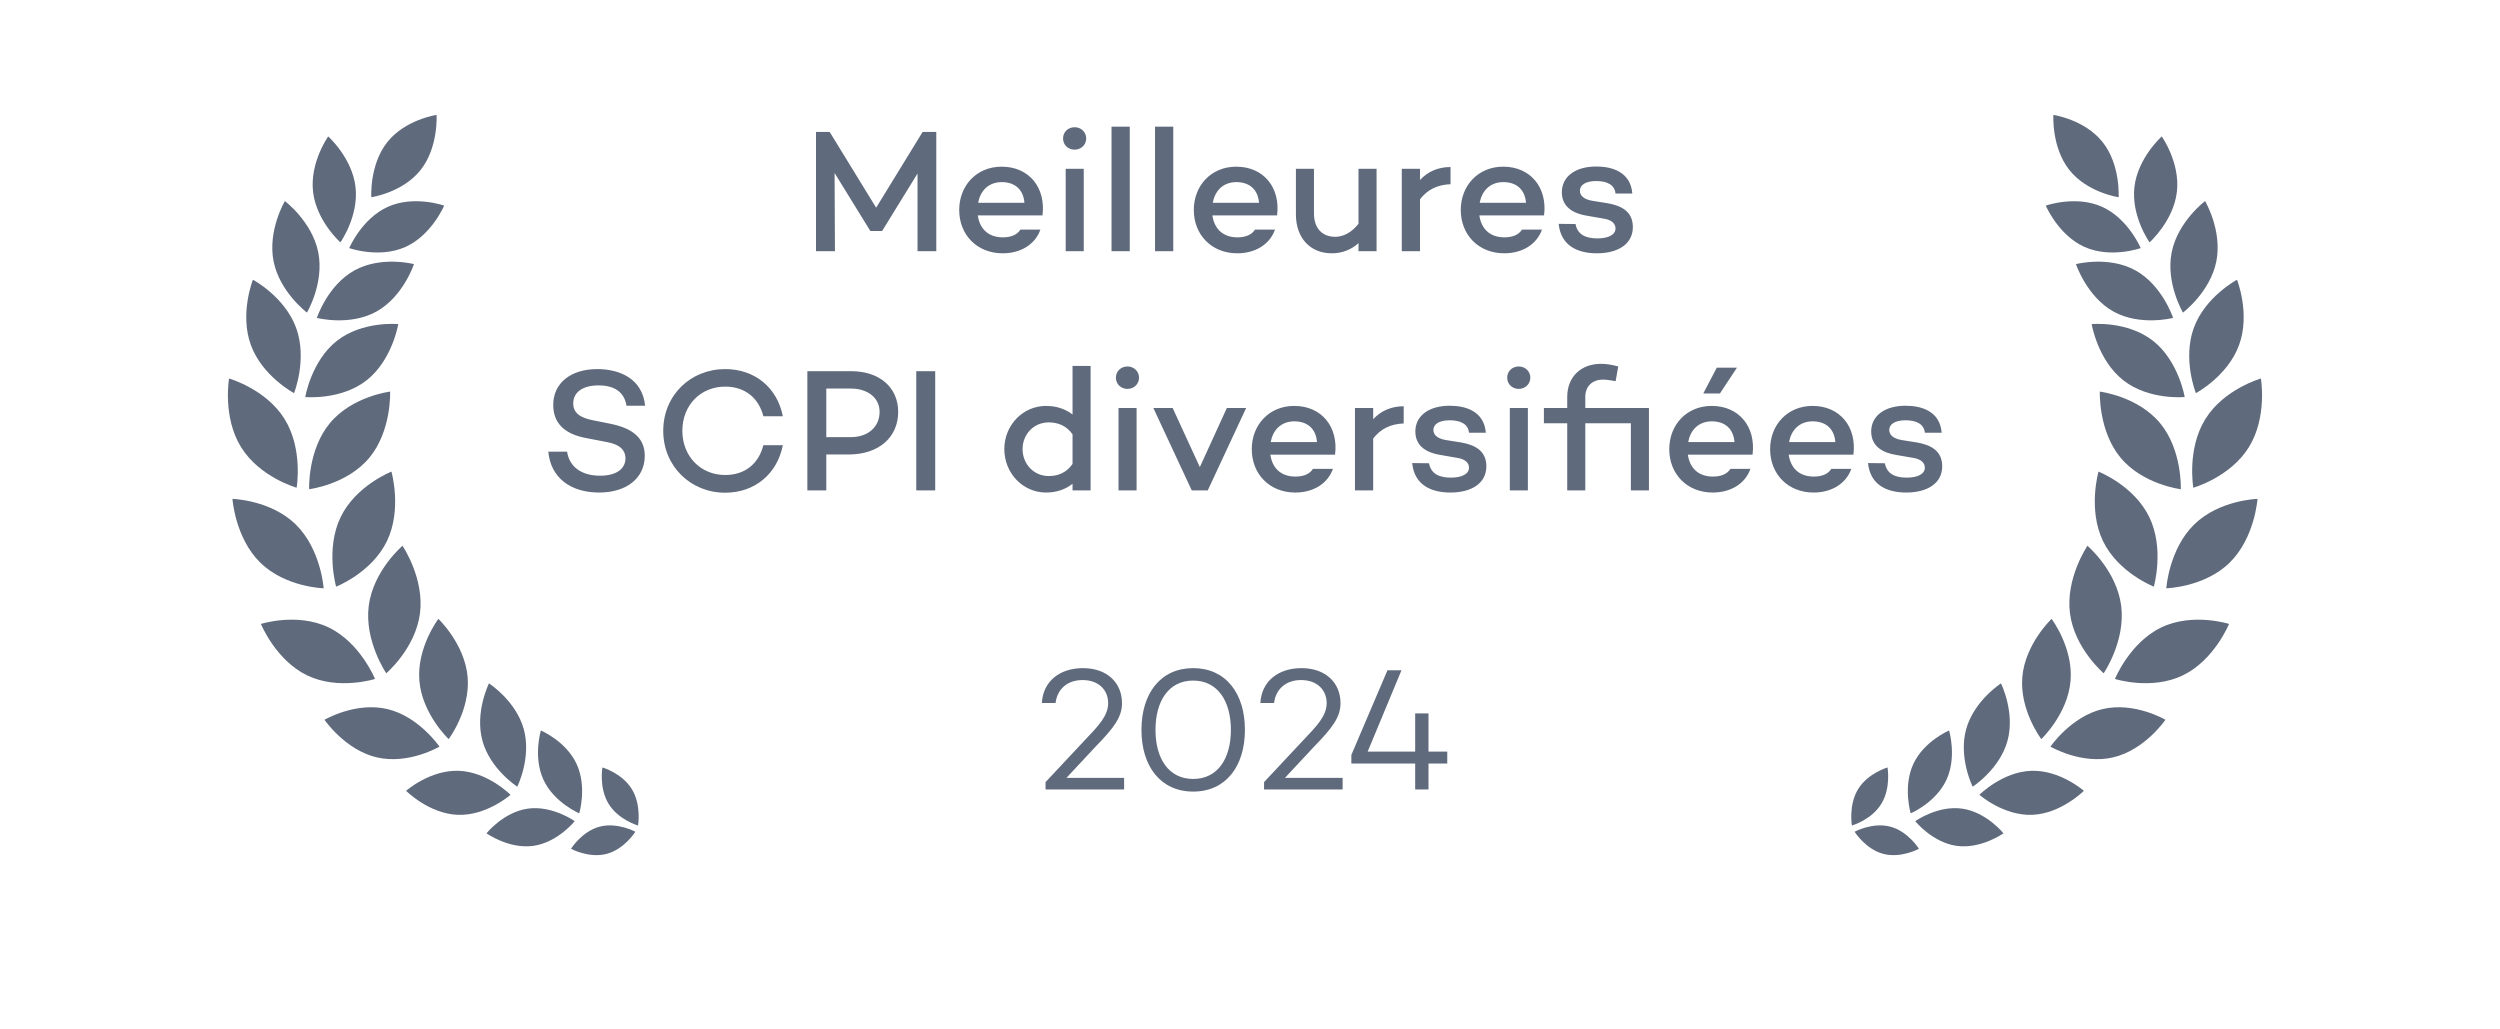 <svg width="209" height="86" viewBox="0 0 209 86" fill="none" xmlns="http://www.w3.org/2000/svg">
<path d="M32.377 11.884C30.871 13.784 31.042 16.488 31.042 16.488C31.042 16.488 33.655 16.111 35.162 14.211C36.668 12.311 36.497 9.607 36.497 9.607C36.497 9.607 33.884 9.984 32.377 11.884Z" fill="#5F6A7C"/>
<path d="M27.437 11.406C27.437 11.406 25.889 13.586 26.171 16.031C26.452 18.477 28.456 20.262 28.456 20.262C28.456 20.262 30.004 18.082 29.722 15.637C29.44 13.191 27.437 11.406 27.437 11.406Z" fill="#5F6A7C"/>
<path d="M32.435 17.285C30.243 18.266 29.195 20.741 29.195 20.741C29.195 20.741 31.7 21.627 33.892 20.645C36.084 19.665 37.132 17.19 37.132 17.19C37.132 17.19 34.627 16.304 32.435 17.285Z" fill="#5F6A7C"/>
<path d="M23.816 16.809C23.816 16.809 22.361 19.267 22.871 21.842C23.381 24.416 25.662 26.133 25.662 26.133C25.662 26.133 27.117 23.675 26.607 21.1C26.097 18.526 23.816 16.809 23.816 16.809Z" fill="#5F6A7C"/>
<path d="M29.629 22.607C27.387 23.849 26.488 26.576 26.488 26.576C26.488 26.576 29.224 27.29 31.466 26.049C33.709 24.807 34.608 22.08 34.608 22.08C34.608 22.08 31.872 21.366 29.629 22.607Z" fill="#5F6A7C"/>
<path d="M24.761 27.42C23.811 24.802 21.145 23.386 21.145 23.386C21.145 23.386 20.018 26.214 20.968 28.832C21.917 31.45 24.583 32.867 24.583 32.867C24.583 32.867 25.71 30.038 24.761 27.42Z" fill="#5F6A7C"/>
<path d="M28.168 28.491C26.021 30.175 25.519 33.192 25.519 33.192C25.519 33.192 28.5 33.478 30.647 31.795C32.795 30.111 33.297 27.094 33.297 27.094C33.297 27.094 30.316 26.807 28.168 28.491Z" fill="#5F6A7C"/>
<path d="M32.366 59.274C29.712 58.654 27.128 60.174 27.128 60.174C27.128 60.174 28.849 62.698 31.503 63.318C34.158 63.937 36.741 62.418 36.741 62.418C36.741 62.418 35.02 59.893 32.366 59.274Z" fill="#5F6A7C"/>
<path d="M35.061 56.925C35.298 59.701 37.507 61.789 37.507 61.789C37.507 61.789 39.331 59.378 39.094 56.602C38.856 53.826 36.648 51.737 36.648 51.737C36.648 51.737 34.824 54.148 35.061 56.925Z" fill="#5F6A7C"/>
<path d="M38.365 64.44C35.954 64.347 33.95 66.112 33.95 66.112C33.95 66.112 35.855 68.027 38.265 68.119C40.676 68.211 42.68 66.446 42.68 66.446C42.68 66.446 40.775 64.532 38.365 64.44Z" fill="#5F6A7C"/>
<path d="M40.333 61.931C40.986 64.316 43.245 65.768 43.245 65.768C43.245 65.768 44.444 63.352 43.791 60.968C43.137 58.582 40.878 57.13 40.878 57.13C40.878 57.13 39.679 59.546 40.333 61.931Z" fill="#5F6A7C"/>
<path d="M44.14 67.6C42.102 67.88 40.669 69.665 40.669 69.665C40.669 69.665 42.539 70.995 44.577 70.715C46.614 70.434 48.047 68.649 48.047 68.649C48.047 68.649 46.177 67.319 44.14 67.6Z" fill="#5F6A7C"/>
<path d="M45.437 65.194C46.323 67.106 48.426 67.994 48.426 67.994C48.426 67.994 49.091 65.781 48.204 63.868C47.318 61.956 45.216 61.069 45.216 61.069C45.216 61.069 44.551 63.282 45.437 65.194Z" fill="#5F6A7C"/>
<path d="M50.128 69.109C48.643 69.501 47.735 70.957 47.735 70.957C47.735 70.957 49.236 71.776 50.721 71.382C52.207 70.989 53.114 69.534 53.114 69.534C53.114 69.534 51.614 68.716 50.128 69.109Z" fill="#5F6A7C"/>
<path d="M50.882 67.204C51.704 68.544 53.339 69.013 53.339 69.013C53.339 69.013 53.641 67.308 52.819 65.968C51.997 64.628 50.362 64.16 50.362 64.16C50.362 64.16 50.06 65.864 50.882 67.204Z" fill="#5F6A7C"/>
<path d="M19.149 31.645C19.149 31.645 18.592 34.862 20.153 37.383C21.713 39.903 24.799 40.773 24.799 40.773C24.799 40.773 25.355 37.556 23.795 35.036C22.234 32.516 19.149 31.645 19.149 31.645Z" fill="#5F6A7C"/>
<path d="M27.578 35.375C25.709 37.628 25.844 40.898 25.844 40.898C25.844 40.898 29.012 40.515 30.881 38.261C32.75 36.008 32.614 32.738 32.614 32.738C32.614 32.738 29.447 33.121 27.578 35.375Z" fill="#5F6A7C"/>
<path d="M19.433 41.706C19.433 41.706 19.654 44.972 21.759 47.036C23.865 49.1 27.057 49.181 27.057 49.181C27.057 49.181 26.836 45.915 24.73 43.851C22.625 41.787 19.433 41.706 19.433 41.706Z" fill="#5F6A7C"/>
<path d="M32.724 39.428C32.724 39.428 29.75 40.586 28.472 43.242C27.195 45.897 28.099 49.044 28.099 49.044C28.099 49.044 31.074 47.886 32.351 45.23C33.628 42.575 32.724 39.428 32.724 39.428Z" fill="#5F6A7C"/>
<path d="M21.812 52.161C21.812 52.161 23.043 55.192 25.677 56.462C28.311 57.731 31.35 56.76 31.35 56.76C31.35 56.76 30.119 53.728 27.485 52.459C24.851 51.188 21.812 52.161 21.812 52.161Z" fill="#5F6A7C"/>
<path d="M33.648 45.629C33.648 45.629 31.202 47.707 30.827 50.65C30.453 53.593 32.291 56.286 32.291 56.286C32.291 56.286 34.737 54.208 35.112 51.265C35.486 48.322 33.648 45.629 33.648 45.629Z" fill="#5F6A7C"/>
<path d="M78.274 11.031V21H76.705V14.506L73.744 19.314H72.762L69.771 14.462L69.801 21H68.218V11.031H69.361L73.246 17.364L77.13 11.031H78.274ZM83.737 13.934C86.023 13.934 87.445 15.679 87.152 18.009H81.743C81.889 19.05 82.549 19.842 83.839 19.842C84.513 19.842 85.026 19.637 85.305 19.197H86.976C86.537 20.443 85.32 21.176 83.825 21.176C81.655 21.176 80.189 19.607 80.189 17.555C80.189 15.517 81.64 13.934 83.737 13.934ZM83.751 15.224C82.608 15.224 81.948 15.986 81.772 16.954H85.642C85.554 15.825 84.821 15.224 83.751 15.224ZM89.84 12.512C89.297 12.512 88.872 12.116 88.872 11.574C88.872 11.031 89.297 10.636 89.84 10.636C90.368 10.636 90.807 11.031 90.807 11.574C90.807 12.116 90.368 12.512 89.84 12.512ZM89.092 14.11H90.602V21H89.092V14.11ZM92.924 10.592H94.448V21H92.924V10.592ZM96.56 10.592H98.085V21H96.56V10.592ZM103.349 13.934C105.636 13.934 107.058 15.679 106.765 18.009H101.356C101.502 19.05 102.162 19.842 103.452 19.842C104.126 19.842 104.639 19.637 104.918 19.197H106.589C106.149 20.443 104.933 21.176 103.437 21.176C101.268 21.176 99.802 19.607 99.802 17.555C99.802 15.517 101.253 13.934 103.349 13.934ZM103.364 15.224C102.221 15.224 101.561 15.986 101.385 16.954H105.255C105.167 15.825 104.434 15.224 103.364 15.224ZM113.571 14.11H115.081V21H113.571V20.326C112.97 20.868 112.223 21.176 111.328 21.176C109.54 21.176 108.338 19.901 108.338 17.922V14.11H109.848V17.834C109.848 19.094 110.537 19.798 111.636 19.798C112.311 19.798 113.014 19.417 113.571 18.713V14.11ZM118.714 15.048C119.344 14.359 120.209 13.963 121.265 13.963V15.4C120.165 15.444 119.329 15.854 118.714 16.661V21H117.189V14.11H118.714V15.048ZM125.668 13.934C127.955 13.934 129.377 15.679 129.084 18.009H123.674C123.821 19.05 124.48 19.842 125.771 19.842C126.445 19.842 126.958 19.637 127.236 19.197H128.908C128.468 20.443 127.251 21.176 125.756 21.176C123.586 21.176 122.12 19.607 122.12 17.555C122.12 15.517 123.572 13.934 125.668 13.934ZM125.683 15.224C124.539 15.224 123.879 15.986 123.704 16.954H127.574C127.486 15.825 126.753 15.224 125.683 15.224ZM131.713 18.728C131.874 19.578 132.505 19.93 133.546 19.93C134.44 19.93 135.056 19.637 135.056 19.094C135.056 18.684 134.718 18.391 134.132 18.288L132.607 18.024C131.552 17.848 130.57 17.32 130.57 16.074C130.57 14.74 131.728 13.919 133.443 13.919C134.777 13.919 136.316 14.374 136.463 16.177H135.056C134.982 15.429 134.323 15.136 133.443 15.136C132.563 15.136 132.08 15.459 132.08 15.943C132.08 16.309 132.344 16.661 133.15 16.793L134.44 16.998C135.481 17.189 136.507 17.643 136.507 18.977C136.507 20.428 135.232 21.176 133.502 21.176C131.874 21.176 130.482 20.531 130.306 18.713L131.713 18.728ZM49.929 30.856C51.762 30.856 53.697 31.618 53.932 33.919H52.378C52.202 32.864 51.483 32.219 50.032 32.219C48.757 32.219 47.921 32.761 47.921 33.729C47.921 34.52 48.508 34.931 49.578 35.136L50.97 35.415C52.832 35.781 53.902 36.573 53.902 38.112C53.902 39.974 52.378 41.176 50.091 41.176C47.657 41.176 46.03 39.901 45.84 37.76H47.408C47.599 39.021 48.596 39.769 50.179 39.769C51.483 39.769 52.29 39.226 52.29 38.303C52.29 37.702 51.894 37.159 50.721 36.954L48.977 36.617C47.115 36.265 46.25 35.312 46.25 33.846C46.25 32.028 47.716 30.856 49.929 30.856ZM60.622 39.71C62.279 39.71 63.422 38.772 63.818 37.218H65.445C64.976 39.607 63.114 41.191 60.622 41.191C57.749 41.191 55.447 38.992 55.447 36.016C55.447 33.025 57.749 30.856 60.622 30.856C63.114 30.856 64.976 32.41 65.445 34.799H63.818C63.422 33.26 62.279 32.322 60.622 32.322C58.584 32.322 57.045 33.861 57.045 36.016C57.045 38.156 58.584 39.71 60.622 39.71ZM71.174 31.032C73.534 31.032 75.088 32.395 75.088 34.432C75.088 36.573 73.446 37.995 70.954 37.995H69.078V41H67.495V31.032H71.174ZM71.13 36.544C72.567 36.544 73.534 35.693 73.534 34.432C73.534 33.274 72.567 32.483 71.13 32.483H69.078V36.544H71.13ZM76.599 31.032H78.183V41H76.599V31.032ZM89.664 30.592H91.174V41H89.664V40.443C89.077 40.912 88.33 41.176 87.45 41.176C85.515 41.176 83.961 39.563 83.961 37.54C83.961 35.547 85.515 33.934 87.45 33.934C88.33 33.934 89.077 34.198 89.664 34.652V30.592ZM87.67 39.798C88.432 39.798 89.151 39.534 89.664 38.786V36.309C89.151 35.576 88.432 35.312 87.67 35.312C86.409 35.312 85.486 36.324 85.486 37.54C85.486 38.772 86.409 39.798 87.67 39.798ZM94.256 32.512C93.714 32.512 93.289 32.116 93.289 31.574C93.289 31.032 93.714 30.636 94.256 30.636C94.784 30.636 95.224 31.032 95.224 31.574C95.224 32.116 94.784 32.512 94.256 32.512ZM93.509 34.11H95.019V41H93.509V34.11ZM102.564 34.11H104.177L100.966 41H99.632L96.422 34.11H98.034L100.307 39.05L102.564 34.11ZM108.195 33.934C110.482 33.934 111.904 35.679 111.611 38.01H106.202C106.348 39.05 107.008 39.842 108.298 39.842C108.972 39.842 109.485 39.637 109.764 39.197H111.435C110.995 40.443 109.779 41.176 108.283 41.176C106.114 41.176 104.648 39.607 104.648 37.555C104.648 35.517 106.099 33.934 108.195 33.934ZM108.21 35.224C107.067 35.224 106.407 35.986 106.231 36.954H110.101C110.013 35.825 109.28 35.224 108.21 35.224ZM114.798 35.048C115.429 34.359 116.294 33.963 117.349 33.963V35.4C116.25 35.444 115.414 35.855 114.798 36.661V41H113.274V34.11H114.798V35.048ZM119.466 38.728C119.627 39.578 120.258 39.93 121.298 39.93C122.193 39.93 122.808 39.637 122.808 39.094C122.808 38.684 122.471 38.391 121.885 38.288L120.36 38.024C119.305 37.848 118.323 37.321 118.323 36.074C118.323 34.74 119.481 33.919 121.196 33.919C122.53 33.919 124.069 34.374 124.216 36.177H122.808C122.735 35.429 122.075 35.136 121.196 35.136C120.316 35.136 119.832 35.459 119.832 35.943C119.832 36.309 120.096 36.661 120.903 36.793L122.193 36.998C123.233 37.188 124.26 37.643 124.26 38.977C124.26 40.428 122.984 41.176 121.254 41.176C119.627 41.176 118.235 40.531 118.059 38.713L119.466 38.728ZM126.968 32.512C126.426 32.512 126.001 32.116 126.001 31.574C126.001 31.032 126.426 30.636 126.968 30.636C127.496 30.636 127.936 31.032 127.936 31.574C127.936 32.116 127.496 32.512 126.968 32.512ZM126.221 34.11H127.73V41H126.221V34.11ZM137.851 34.11V41H136.341V35.385H132.53V41H131.02V35.385H129.07V34.11H131.02V33.187C131.02 31.471 132.207 30.416 133.834 30.416C134.289 30.416 134.743 30.489 135.286 30.636L135.066 31.867C134.699 31.794 134.289 31.735 134.01 31.735C133.116 31.735 132.53 32.292 132.53 33.187V34.11H137.851ZM145.209 30.738L143.787 32.893H142.394L143.523 30.738H145.209ZM143.098 33.934C145.384 33.934 146.806 35.679 146.513 38.01H141.104C141.25 39.05 141.91 39.842 143.2 39.842C143.875 39.842 144.388 39.637 144.666 39.197H146.337C145.898 40.443 144.681 41.176 143.186 41.176C141.016 41.176 139.55 39.607 139.55 37.555C139.55 35.517 141.001 33.934 143.098 33.934ZM143.112 35.224C141.969 35.224 141.309 35.986 141.133 36.954H145.003C144.915 35.825 144.182 35.224 143.112 35.224ZM151.53 33.934C153.817 33.934 155.238 35.679 154.945 38.01H149.536C149.683 39.05 150.342 39.842 151.632 39.842C152.307 39.842 152.82 39.637 153.098 39.197H154.769C154.33 40.443 153.113 41.176 151.618 41.176C149.448 41.176 147.982 39.607 147.982 37.555C147.982 35.517 149.433 33.934 151.53 33.934ZM151.544 35.224C150.401 35.224 149.741 35.986 149.565 36.954H153.435C153.347 35.825 152.614 35.224 151.544 35.224ZM157.575 38.728C157.736 39.578 158.367 39.93 159.407 39.93C160.302 39.93 160.917 39.637 160.917 39.094C160.917 38.684 160.58 38.391 159.994 38.288L158.469 38.024C157.414 37.848 156.432 37.321 156.432 36.074C156.432 34.74 157.59 33.919 159.305 33.919C160.639 33.919 162.178 34.374 162.325 36.177H160.917C160.844 35.429 160.184 35.136 159.305 35.136C158.425 35.136 157.941 35.459 157.941 35.943C157.941 36.309 158.205 36.661 159.012 36.793L160.302 36.998C161.342 37.188 162.369 37.643 162.369 38.977C162.369 40.428 161.093 41.176 159.363 41.176C157.736 41.176 156.344 40.531 156.168 38.713L157.575 38.728Z" fill="#5F6A7C"/>
<path d="M89.153 65.032H93.976V66H87.408V65.384L90.633 61.939C91.879 60.635 92.642 59.828 92.642 58.773C92.642 57.717 91.879 56.852 90.501 56.852C89.255 56.852 88.39 57.585 88.244 58.773H87.1C87.188 56.999 88.552 55.856 90.531 55.856C92.612 55.856 93.8 57.131 93.8 58.788C93.8 59.99 93.067 60.898 91.572 62.438L89.153 65.032ZM99.751 55.856C102.477 55.856 104.075 57.967 104.075 61.016C104.075 64.065 102.477 66.176 99.751 66.176C97.024 66.176 95.426 64.065 95.426 61.016C95.426 57.967 97.024 55.856 99.751 55.856ZM99.751 65.12C101.788 65.12 102.902 63.435 102.902 61.016C102.902 58.597 101.788 56.896 99.751 56.896C97.713 56.896 96.599 58.597 96.599 61.016C96.599 63.435 97.713 65.12 99.751 65.12ZM107.42 65.032H112.243V66H105.675V65.384L108.9 61.939C110.146 60.635 110.909 59.828 110.909 58.773C110.909 57.717 110.146 56.852 108.768 56.852C107.522 56.852 106.657 57.585 106.511 58.773H105.367C105.455 56.999 106.819 55.856 108.798 55.856C110.879 55.856 112.067 57.131 112.067 58.788C112.067 59.99 111.334 60.898 109.839 62.438L107.42 65.032ZM120.991 62.834V63.83H119.423V66H118.309V63.83H112.973V63.112L115.993 56.032H117.165L114.336 62.834H118.309V59.638H119.423V62.834H120.991Z" fill="#5F6A7C"/>
<path d="M175.782 11.884C177.288 13.784 177.117 16.488 177.117 16.488C177.117 16.488 174.504 16.111 172.998 14.211C171.492 12.311 171.663 9.607 171.663 9.607C171.663 9.607 174.276 9.984 175.782 11.884Z" fill="#5F6A7C"/>
<path d="M180.723 11.406C180.723 11.406 182.27 13.586 181.989 16.031C181.707 18.477 179.703 20.262 179.703 20.262C179.703 20.262 178.156 18.082 178.437 15.637C178.719 13.191 180.723 11.406 180.723 11.406Z" fill="#5F6A7C"/>
<path d="M175.725 17.285C177.917 18.266 178.965 20.741 178.965 20.741C178.965 20.741 176.459 21.627 174.267 20.645C172.076 19.665 171.027 17.19 171.027 17.19C171.027 17.19 173.533 16.304 175.725 17.285Z" fill="#5F6A7C"/>
<path d="M184.344 16.809C184.344 16.809 185.798 19.267 185.288 21.842C184.778 24.416 182.497 26.133 182.497 26.133C182.497 26.133 181.042 23.675 181.552 21.1C182.062 18.526 184.344 16.809 184.344 16.809Z" fill="#5F6A7C"/>
<path d="M178.53 22.607C180.772 23.849 181.672 26.576 181.672 26.576C181.672 26.576 178.935 27.29 176.693 26.049C174.451 24.807 173.551 22.08 173.551 22.08C173.551 22.08 176.288 21.366 178.53 22.607Z" fill="#5F6A7C"/>
<path d="M183.399 27.42C184.348 24.802 187.014 23.386 187.014 23.386C187.014 23.386 188.141 26.214 187.191 28.832C186.242 31.45 183.576 32.867 183.576 32.867C183.576 32.867 182.449 30.038 183.399 27.42Z" fill="#5F6A7C"/>
<path d="M179.991 28.491C182.139 30.175 182.641 33.192 182.641 33.192C182.641 33.192 179.66 33.478 177.512 31.795C175.364 30.111 174.863 27.094 174.863 27.094C174.863 27.094 177.843 26.807 179.991 28.491Z" fill="#5F6A7C"/>
<path d="M175.793 59.274C178.448 58.654 181.031 60.174 181.031 60.174C181.031 60.174 179.311 62.698 176.656 63.318C174.001 63.937 171.418 62.418 171.418 62.418C171.418 62.418 173.139 59.893 175.793 59.274Z" fill="#5F6A7C"/>
<path d="M173.098 56.925C172.861 59.701 170.653 61.789 170.653 61.789C170.653 61.789 168.829 59.378 169.066 56.602C169.303 53.826 171.512 51.737 171.512 51.737C171.512 51.737 173.336 54.148 173.098 56.925Z" fill="#5F6A7C"/>
<path d="M169.795 64.44C172.205 64.347 174.209 66.112 174.209 66.112C174.209 66.112 172.305 68.027 169.894 68.119C167.484 68.211 165.48 66.446 165.48 66.446C165.48 66.446 167.384 64.532 169.795 64.44Z" fill="#5F6A7C"/>
<path d="M167.827 61.931C167.173 64.316 164.914 65.768 164.914 65.768C164.914 65.768 163.715 63.352 164.369 60.968C165.022 58.582 167.281 57.13 167.281 57.13C167.281 57.13 168.481 59.546 167.827 61.931Z" fill="#5F6A7C"/>
<path d="M164.02 67.6C166.057 67.88 167.49 69.665 167.49 69.665C167.49 69.665 165.62 70.995 163.583 70.715C161.546 70.434 160.113 68.649 160.113 68.649C160.113 68.649 161.982 67.319 164.02 67.6Z" fill="#5F6A7C"/>
<path d="M162.723 65.194C161.836 67.106 159.734 67.994 159.734 67.994C159.734 67.994 159.069 65.781 159.955 63.868C160.842 61.956 162.944 61.069 162.944 61.069C162.944 61.069 163.609 63.282 162.723 65.194Z" fill="#5F6A7C"/>
<path d="M158.031 69.109C159.517 69.501 160.424 70.957 160.424 70.957C160.424 70.957 158.924 71.776 157.438 71.382C155.953 70.989 155.045 69.534 155.045 69.534C155.045 69.534 156.546 68.716 158.031 69.109Z" fill="#5F6A7C"/>
<path d="M157.277 67.204C156.455 68.544 154.82 69.013 154.82 69.013C154.82 69.013 154.519 67.308 155.341 65.968C156.163 64.628 157.797 64.16 157.797 64.16C157.797 64.16 158.099 65.864 157.277 67.204Z" fill="#5F6A7C"/>
<path d="M189.011 31.645C189.011 31.645 189.567 34.862 188.007 37.383C186.446 39.903 183.361 40.773 183.361 40.773C183.361 40.773 182.805 37.556 184.365 35.036C185.925 32.516 189.011 31.645 189.011 31.645Z" fill="#5F6A7C"/>
<path d="M180.582 35.375C182.451 37.628 182.315 40.898 182.315 40.898C182.315 40.898 179.148 40.515 177.278 38.261C175.409 36.008 175.545 32.738 175.545 32.738C175.545 32.738 178.712 33.121 180.582 35.375Z" fill="#5F6A7C"/>
<path d="M188.727 41.706C188.727 41.706 188.506 44.972 186.4 47.036C184.295 49.1 181.102 49.181 181.102 49.181C181.102 49.181 181.324 45.915 183.429 43.851C185.535 41.787 188.727 41.706 188.727 41.706Z" fill="#5F6A7C"/>
<path d="M175.435 39.428C175.435 39.428 178.41 40.586 179.687 43.242C180.965 45.897 180.06 49.044 180.06 49.044C180.06 49.044 177.086 47.886 175.808 45.23C174.531 42.575 175.435 39.428 175.435 39.428Z" fill="#5F6A7C"/>
<path d="M186.347 52.161C186.347 52.161 185.116 55.192 182.482 56.462C179.849 57.731 176.809 56.76 176.809 56.76C176.809 56.76 178.04 53.728 180.674 52.459C183.308 51.188 186.347 52.161 186.347 52.161Z" fill="#5F6A7C"/>
<path d="M174.511 45.629C174.511 45.629 176.957 47.707 177.332 50.65C177.707 53.593 175.869 56.286 175.869 56.286C175.869 56.286 173.423 54.208 173.048 51.265C172.673 48.322 174.511 45.629 174.511 45.629Z" fill="#5F6A7C"/>
</svg>
